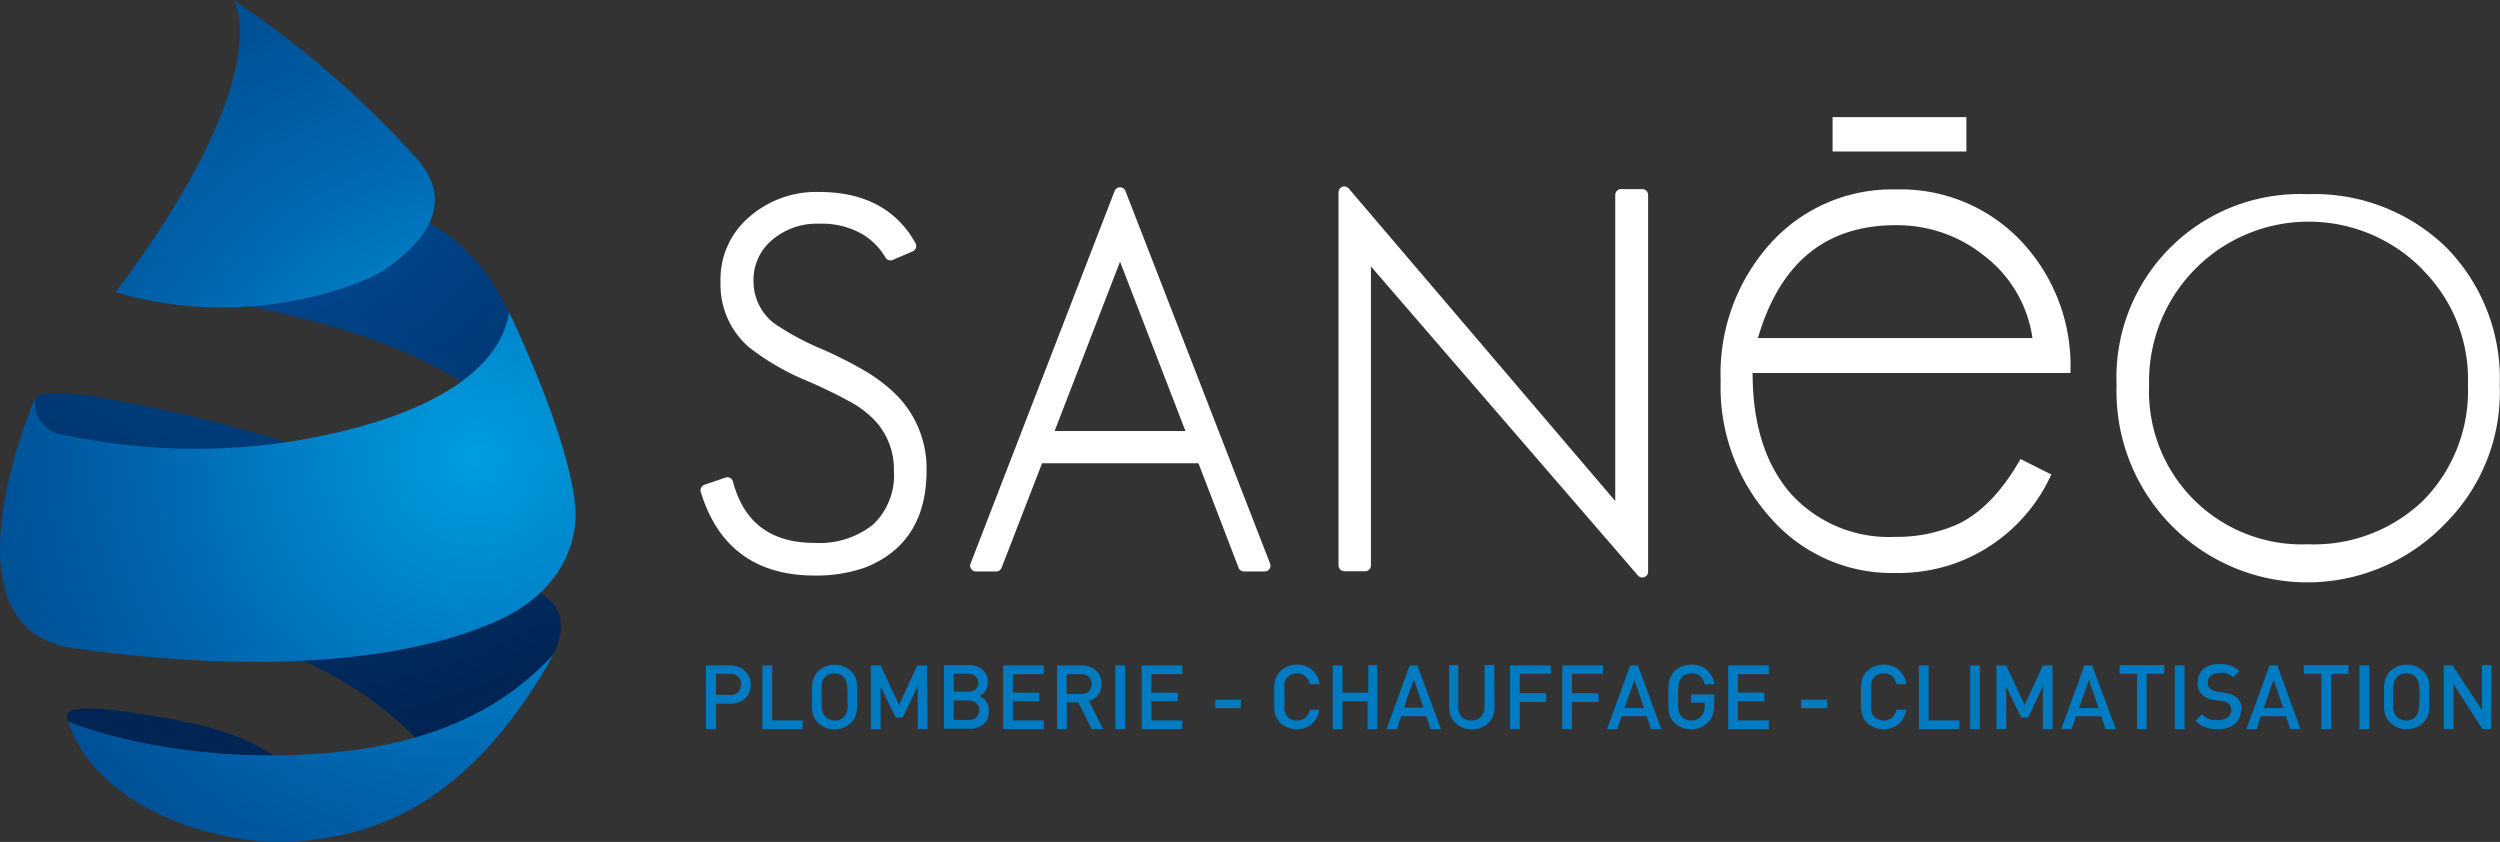 <svg xmlns="http://www.w3.org/2000/svg" xmlns:xlink="http://www.w3.org/1999/xlink" viewBox="0 0 216.02 72.75"><rect x="0" y="0" width="216.02" height="72.75" fill="#333333" stroke="none"/><defs><style>.cls-1{fill:url(#radial-gradient);}.cls-2{fill:url(#radial-gradient-2);}.cls-3{fill:url(#radial-gradient-3);}.cls-4{fill:url(#radial-gradient-4);}.cls-5{fill:url(#radial-gradient-5);}.cls-6{fill:url(#radial-gradient-6);}.cls-7{fill:url(#radial-gradient-7);}.cls-8,.cls-9{fill:#fff;}.cls-8{stroke:#fff;stroke-linecap:round;stroke-linejoin:round;}.cls-10{fill:#007bc2;}</style><radialGradient id="radial-gradient" cx="23.07" cy="-15.24" r="57.21" gradientTransform="translate(-2.74 21.33) rotate(8.04)" gradientUnits="userSpaceOnUse"><stop offset="0" stop-color="#00509d"/><stop offset="0.42" stop-color="#003e7f"/><stop offset="1" stop-color="#002250"/></radialGradient><radialGradient id="radial-gradient-2" cx="23.07" cy="-15.24" r="57.21" xlink:href="#radial-gradient"/><radialGradient id="radial-gradient-3" cx="23.07" cy="-15.25" r="57.22" xlink:href="#radial-gradient"/><radialGradient id="radial-gradient-4" cx="23.07" cy="-15.24" r="57.21" xlink:href="#radial-gradient"/><radialGradient id="radial-gradient-5" cx="46.04" cy="11.83" r="54.24" gradientTransform="translate(-2.74 21.33) rotate(8.04)" gradientUnits="userSpaceOnUse"><stop offset="0" stop-color="#009ee0"/><stop offset="0.35" stop-color="#0078c0"/><stop offset="0.51" stop-color="#0066b0"/><stop offset="0.78" stop-color="#005095"/><stop offset="0.99" stop-color="#004385"/></radialGradient><radialGradient id="radial-gradient-6" cx="46.04" cy="11.83" r="54.25" xlink:href="#radial-gradient-5"/><radialGradient id="radial-gradient-7" cx="46.04" cy="11.83" r="54.25" xlink:href="#radial-gradient-5"/></defs><g id="Calque_2" data-name="Calque 2"><g id="Calque_1-2" data-name="Calque 1"><path class="cls-1" d="M3,34.61s-.4-1.27,5.54-.27c6.7,1.13,16.75,3.44,23.73,6.86s-4.6,3.47-4.6,3.47L6.29,40.73,3,38.28Z"/><path class="cls-2" d="M18.23,54.77A32,32,0,0,1,37.46,65.41C41.6,64.17,43,62.69,43,62.69l2.73-3.12s6.17-6.56,0-8.69C40,48.89,18.23,54.77,18.23,54.77Z"/><path class="cls-3" d="M26.21,67.33l-14.82-.87L7.52,63.62S1.9,60.24,10.87,61.5,22.56,64.07,26.21,67.33Z"/><path class="cls-4" d="M11.45,25s18.71,1.42,29,8.37,5.71,6,5.71,6S44.75,28.6,44,27C41.8,22.68,38.34,17,25,16.24,14,15.6,11.45,25,11.45,25Z"/><path class="cls-5" d="M20.17,0S24.28,6.16,10,25.25c11.86,3.51,22-1,23.32-2S40.28,18.5,36,13.7A83.52,83.52,0,0,0,20.17,0Z"/><path class="cls-6" d="M3.05,34.39a2.78,2.78,0,0,0,2.51,3.19,54.26,54.26,0,0,0,19.9.52C34.83,36.53,42.94,33.1,44,27c4,8.49,5.49,14,5.71,16.82s-1,7.17-6.56,9.74S26.2,58.79,6.32,56C-5.64,54.29,3.05,34.39,3.05,34.39Z"/><path class="cls-7" d="M5.88,62.33s7.18,3.14,18.64,2.93S43,61.77,47.86,56.51c-7.34,13.14-15.64,15.78-22.41,16.2S8.33,69.84,5.88,62.33Z"/><path class="cls-8" d="M74.46,48.61a12.16,12.16,0,0,1-4.08.62q-7.26,0-9.35-6.87l1.82-.62c1,3.78,3.55,5.67,7.53,5.67a7.93,7.93,0,0,0,5.36-1.68,6.35,6.35,0,0,0,2-5.06,6.66,6.66,0,0,0-2.35-5.22,9.4,9.4,0,0,0-1.91-1.29c-.85-.47-1.94-1-3.28-1.6a21.13,21.13,0,0,1-5.14-2.92,6.65,6.65,0,0,1-2.3-5.27,6.57,6.57,0,0,1,2.35-5.28,8.27,8.27,0,0,1,5.67-2q5.58,0,7.89,4.17L76.94,22a6.07,6.07,0,0,0-2.13-2.17,7.47,7.47,0,0,0-4-1,6.46,6.46,0,0,0-4.34,1.46,5,5,0,0,0-1.86,4.08,5.09,5.09,0,0,0,1.94,3.94A23.73,23.73,0,0,0,71,30.7a36.87,36.87,0,0,1,3.59,1.84A13.47,13.47,0,0,1,77,34.38a8.49,8.49,0,0,1,2.56,6.29q0,6-5.09,7.94"/><path class="cls-8" d="M96.78,21.22,90.4,37.74h12.76Zm10.71,27.66-3.59-9.35H89.7l-3.62,9.35H84.33l12.45-32.2,12.5,32.2Z"/><path class="cls-9" d="M171.44,22.09a12,12,0,0,0-7.64-2.63q-9.06,0-11.9,9.75h23.72a10.89,10.89,0,0,0-4.18-7.12m-20,10.14q0,6.5,3.18,10.29a11.43,11.43,0,0,0,9.14,3.87,12.94,12.94,0,0,0,5.37-1.08c2-.93,3.85-2.81,5.46-5.65L177.25,41a14.53,14.53,0,0,1-8.5,7.74,14.7,14.7,0,0,1-4.95.77A13.91,13.91,0,0,1,153,44.76a16.84,16.84,0,0,1-4.32-11.83,16.81,16.81,0,0,1,4.25-11.84,14.13,14.13,0,0,1,10.9-4.72,14.32,14.32,0,0,1,10.76,4.41,15.67,15.67,0,0,1,4.31,11.45Z"/><polygon class="cls-8" points="117.96 21.68 117.96 48.86 116.16 48.86 116.16 16.61 140.07 44.65 140.07 16.84 141.91 16.84 141.91 49.4 117.96 21.68"/><path class="cls-8" d="M209.75,23A14.29,14.29,0,0,0,185.2,33.28a13.71,13.71,0,0,0,14.25,14.25,14.12,14.12,0,0,0,10.3-3.94,14,14,0,0,0,4-10.31,13.89,13.89,0,0,0-4-10.26M211,44.82a16,16,0,0,1-27.61-11.54,15.35,15.35,0,0,1,16-16A15.85,15.85,0,0,1,211,21.71a15.67,15.67,0,0,1,4.5,11.57A15.55,15.55,0,0,1,211,44.82"/><rect class="cls-9" x="158.35" y="10.12" width="11.56" height="2.97"/><path class="cls-10" d="M64.88,59.14a1.77,1.77,0,0,1-.22.86,1.47,1.47,0,0,1-.62.59,2,2,0,0,1-.92.22H61.87V63H61v-5.5h2.09a2.14,2.14,0,0,1,.72.13,1.52,1.52,0,0,1,.56.35,1.57,1.57,0,0,1,.36.52A1.81,1.81,0,0,1,64.88,59.14Zm-.84,0a.85.85,0,0,0-.26-.67,1,1,0,0,0-.71-.25h-1.2v1.83h1.2a1,1,0,0,0,.71-.24A.85.85,0,0,0,64,59.14Z"/><path class="cls-10" d="M69.36,63H65.88v-5.5h.84v4.75h2.64Z"/><path class="cls-10" d="M74.06,60.22c0,.43,0,.76,0,1a2.28,2.28,0,0,1-.14.65,1.49,1.49,0,0,1-.36.56,2,2,0,0,1-1.45.59,2,2,0,0,1-1.44-.58,1.87,1.87,0,0,1-.37-.56,2.28,2.28,0,0,1-.14-.65c0-.23,0-.57,0-1s0-.6,0-.79a4,4,0,0,1,.06-.54,1.66,1.66,0,0,1,.15-.46,1.89,1.89,0,0,1,.31-.42,2,2,0,0,1,1.44-.58,2,2,0,0,1,1.45.58,1.66,1.66,0,0,1,.36.56,2.28,2.28,0,0,1,.14.65C74.06,59.45,74.06,59.78,74.06,60.22Zm-.83,0a7.4,7.4,0,0,0-.06-1.15,1,1,0,0,0-.26-.55,1,1,0,0,0-.37-.25,1.13,1.13,0,0,0-.45-.09,1.22,1.22,0,0,0-.46.09,1,1,0,0,0-.36.25,1.09,1.09,0,0,0-.26.55A7.4,7.4,0,0,0,71,60.22c0,.29,0,.52,0,.7s0,.32.05.45a2,2,0,0,0,.09.31,1.36,1.36,0,0,0,.17.24,1,1,0,0,0,.37.25,1.13,1.13,0,0,0,.45.09,1.06,1.06,0,0,0,.82-.34.94.94,0,0,0,.2-.33,2,2,0,0,0,.1-.51C73.22,60.86,73.23,60.58,73.23,60.22Z"/><path class="cls-10" d="M80.14,63H79.3V59.29L78,62h-.61l-1.3-2.68V63h-.84v-5.5h.84l1.6,3.42,1.57-3.42h.84Z"/><path class="cls-10" d="M85.45,61.41a1.62,1.62,0,0,1-.21.85,1.38,1.38,0,0,1-.59.53,2,2,0,0,1-.86.18H81.56v-5.5H83.7a2,2,0,0,1,.88.19,1.28,1.28,0,0,1,.58.52,1.49,1.49,0,0,1,.2.8,1.26,1.26,0,0,1-.37.92,1.17,1.17,0,0,1-.37.24,1.32,1.32,0,0,1,.59.46A1.34,1.34,0,0,1,85.45,61.41ZM84.53,59a.82.82,0,0,0-.11-.42.74.74,0,0,0-.31-.27,1.06,1.06,0,0,0-.48-.1H82.4v1.57h1.23a1,1,0,0,0,.66-.2A.73.73,0,0,0,84.53,59Zm.08,2.37a.87.87,0,0,0-.1-.44.79.79,0,0,0-.31-.29,1.07,1.07,0,0,0-.49-.11H82.4v1.68h1.31a1.07,1.07,0,0,0,.49-.11.75.75,0,0,0,.31-.3A.85.85,0,0,0,84.61,61.38Z"/><path class="cls-10" d="M90.19,63H86.68v-5.5h3.51v.75H87.52v1.6H89.8v.75H87.52v1.65h2.67Z"/><path class="cls-10" d="M95.33,63h-1l-1.15-2.31h-1V63h-.84v-5.5h2.13a1.87,1.87,0,0,1,.9.21,1.5,1.5,0,0,1,.6.57,1.63,1.63,0,0,1,.21.83,1.46,1.46,0,0,1-.31.94,1.44,1.44,0,0,1-.79.52Zm-1-3.88a.79.79,0,0,0-.25-.63,1,1,0,0,0-.68-.24H92.17v1.72H93.4a1,1,0,0,0,.68-.23A.79.79,0,0,0,94.33,59.09Z"/><path class="cls-10" d="M97.22,63h-.84v-5.5h.84Z"/><path class="cls-10" d="M102.16,63H98.65v-5.5h3.51v.75H99.48v1.6h2.29v.75H99.48v1.65h2.68Z"/><path class="cls-10" d="M107.2,61.19H105v-.73h2.25Z"/><path class="cls-10" d="M114,61.32a2.42,2.42,0,0,1-.25.73,1.76,1.76,0,0,1-1,.85,2.28,2.28,0,0,1-.7.11,1.9,1.9,0,0,1-.54-.07,1.74,1.74,0,0,1-.49-.2,1.9,1.9,0,0,1-.42-.31,1.66,1.66,0,0,1-.36-.56,2,2,0,0,1-.14-.65c0-.23,0-.57,0-1s0-.6,0-.79a4,4,0,0,1,.06-.54,1.67,1.67,0,0,1,.16-.46,1.82,1.82,0,0,1,.3-.42,2.05,2.05,0,0,1,1.45-.58,1.91,1.91,0,0,1,1.29.44,2,2,0,0,1,.67,1.25h-.86a1.23,1.23,0,0,0-.38-.69,1,1,0,0,0-.72-.25,1.18,1.18,0,0,0-.46.09.88.88,0,0,0-.36.24,1.18,1.18,0,0,0-.17.24,1.1,1.1,0,0,0-.09.33,2,2,0,0,0,0,.45c0,.17,0,.4,0,.69s0,.52,0,.69a2.14,2.14,0,0,0,0,.45,1.12,1.12,0,0,0,.09.32,1.59,1.59,0,0,0,.17.25,1.13,1.13,0,0,0,.36.24,1.18,1.18,0,0,0,.46.09,1.08,1.08,0,0,0,.52-.12.92.92,0,0,0,.38-.33,1.28,1.28,0,0,0,.21-.49Z"/><path class="cls-10" d="M119,63h-.83v-2.4H116V63h-.84v-5.5H116v2.35h2.23V57.47H119Z"/><path class="cls-10" d="M124.51,63h-.89l-.38-1.11h-2.17L120.7,63h-.89l2-5.5h.67ZM123,61.15l-.83-2.43-.86,2.43Z"/><path class="cls-10" d="M129.14,61.11a1.92,1.92,0,0,1-.26,1,1.67,1.67,0,0,1-.7.67,2.13,2.13,0,0,1-1,.24,2.08,2.08,0,0,1-1-.24,1.76,1.76,0,0,1-.71-.67,1.92,1.92,0,0,1-.25-1V57.47H126v3.6a1.39,1.39,0,0,0,.14.63,1,1,0,0,0,.4.42,1.25,1.25,0,0,0,.59.14,1.34,1.34,0,0,0,.61-.14,1,1,0,0,0,.39-.42,1.25,1.25,0,0,0,.15-.63v-3.6h.83Z"/><path class="cls-10" d="M134,58.22h-2.68V59.9h2.28v.75h-2.28V63h-.84v-5.5H134Z"/><path class="cls-10" d="M138.51,58.22h-2.68V59.9h2.29v.75h-2.29V63H135v-5.5h3.52Z"/><path class="cls-10" d="M143.55,63h-.88l-.38-1.11h-2.17L139.75,63h-.89l2-5.5h.67Zm-1.49-1.82-.84-2.43-.85,2.43Z"/><path class="cls-10" d="M148.11,60.84a3.35,3.35,0,0,1-.11.9,1.66,1.66,0,0,1-.38.65,2,2,0,0,1-1.51.62,1.9,1.9,0,0,1-.54-.07,1.74,1.74,0,0,1-.49-.2,2.17,2.17,0,0,1-.42-.31,1.66,1.66,0,0,1-.36-.56,2,2,0,0,1-.14-.65c0-.23,0-.57,0-1s0-.6,0-.79a4,4,0,0,1,.06-.54,1.67,1.67,0,0,1,.16-.46,1.82,1.82,0,0,1,.3-.42,2,2,0,0,1,1.45-.58,2.05,2.05,0,0,1,1,.22,1.82,1.82,0,0,1,.68.61,2.19,2.19,0,0,1,.33.87h-.84a1.39,1.39,0,0,0-.22-.51,1,1,0,0,0-.39-.33,1.33,1.33,0,0,0-.54-.11,1.13,1.13,0,0,0-.45.09,1,1,0,0,0-.37.25,1.09,1.09,0,0,0-.26.55,6.05,6.05,0,0,0-.07,1.15c0,.29,0,.52,0,.69a2.14,2.14,0,0,0,.05.45,1.12,1.12,0,0,0,.09.32,1.59,1.59,0,0,0,.17.25,1.13,1.13,0,0,0,.36.24,1.18,1.18,0,0,0,.46.09,1.11,1.11,0,0,0,.89-.39,1.24,1.24,0,0,0,.28-.86v-.3h-1.17V60h2Z"/><path class="cls-10" d="M152.84,63h-3.51v-5.5h3.51v.75h-2.67v1.6h2.28v.75h-2.28v1.65h2.67Z"/><path class="cls-10" d="M157.89,61.19h-2.25v-.73h2.25Z"/><path class="cls-10" d="M164.71,61.32a2.41,2.41,0,0,1-.24.73,1.89,1.89,0,0,1-.43.53,1.77,1.77,0,0,1-.59.32,2.23,2.23,0,0,1-.7.11,1.9,1.9,0,0,1-.54-.07,1.87,1.87,0,0,1-.49-.2,2.1,2.1,0,0,1-.41-.31,1.87,1.87,0,0,1-.37-.56,2.68,2.68,0,0,1-.14-.65c0-.23,0-.57,0-1s0-.6,0-.79a4,4,0,0,1,.06-.54,1.66,1.66,0,0,1,.15-.46,1.89,1.89,0,0,1,.31-.42,2,2,0,0,1,.65-.43,2.06,2.06,0,0,1,.79-.15,1.92,1.92,0,0,1,1.3.44,2,2,0,0,1,.66,1.25h-.85a1.3,1.3,0,0,0-.38-.69,1,1,0,0,0-.73-.25,1.13,1.13,0,0,0-.45.09.88.88,0,0,0-.36.24,1.18,1.18,0,0,0-.17.24,1.45,1.45,0,0,0-.1.33c0,.13,0,.28,0,.45s0,.4,0,.69,0,.52,0,.69,0,.31,0,.45a1.52,1.52,0,0,0,.1.32,1.59,1.59,0,0,0,.17.25,1.15,1.15,0,0,0,.81.33,1.12,1.12,0,0,0,.53-.12.9.9,0,0,0,.37-.33,1.47,1.47,0,0,0,.22-.49Z"/><path class="cls-10" d="M169.3,63h-3.49v-5.5h.84v4.75h2.65Z"/><path class="cls-10" d="M171.08,63h-.84v-5.5h.84Z"/><path class="cls-10" d="M177.36,63h-.84V59.29L175.26,62h-.62l-1.29-2.68V63h-.84v-5.5h.84l1.6,3.42,1.57-3.42h.84Z"/><path class="cls-10" d="M182.83,63h-.89l-.38-1.11H179.4L179,63h-.89l2-5.5h.67Zm-1.5-1.82-.83-2.43-.85,2.43Z"/><path class="cls-10" d="M187,58.22h-1.51V63h-.83V58.22h-1.51v-.75H187Z"/><path class="cls-10" d="M188.76,63h-.84v-5.5h.84Z"/><path class="cls-10" d="M193.63,61.4a1.53,1.53,0,0,1-.15.67,1.34,1.34,0,0,1-.41.51,1.87,1.87,0,0,1-.63.32,2.79,2.79,0,0,1-.79.11,3.24,3.24,0,0,1-1.09-.17,2.21,2.21,0,0,1-.85-.56l.55-.55a1.7,1.7,0,0,0,.41.31,1.47,1.47,0,0,0,.47.17,2.89,2.89,0,0,0,.53,0,1.36,1.36,0,0,0,.83-.22.74.74,0,0,0,.3-.62.71.71,0,0,0-.22-.57.76.76,0,0,0-.23-.15,1.75,1.75,0,0,0-.37-.08l-.64-.09a1.88,1.88,0,0,1-1.05-.44,1.39,1.39,0,0,1-.4-1.05,1.55,1.55,0,0,1,.23-.84,1.4,1.4,0,0,1,.63-.57,2.28,2.28,0,0,1,1-.2,2.67,2.67,0,0,1,1,.15,2.3,2.3,0,0,1,.75.47l-.53.53a1.23,1.23,0,0,0-.36-.25,1.28,1.28,0,0,0-.39-.13,2,2,0,0,0-.45,0,1.12,1.12,0,0,0-.53.11.79.79,0,0,0-.35.3.81.81,0,0,0-.12.44.64.64,0,0,0,.21.51,1.13,1.13,0,0,0,.27.16,1.79,1.79,0,0,0,.35.09l.62.1a2.25,2.25,0,0,1,.62.15,1.35,1.35,0,0,1,.86,1.38Z"/><path class="cls-10" d="M198.78,63h-.88l-.38-1.11h-2.17L195,63h-.89l2-5.5h.67Zm-1.49-1.82-.83-2.43-.86,2.43Z"/><path class="cls-10" d="M202.93,58.22h-1.51V63h-.83V58.22h-1.52v-.75h3.86Z"/><path class="cls-10" d="M204.72,63h-.84v-5.5h.84Z"/><path class="cls-10" d="M209.9,60.22q0,.64,0,1a2.27,2.27,0,0,1-.13.65,1.65,1.65,0,0,1-.37.56,2.08,2.08,0,0,1-2.89,0,1.87,1.87,0,0,1-.37-.56,2.68,2.68,0,0,1-.14-.65c0-.23,0-.57,0-1s0-.6,0-.79a4,4,0,0,1,.06-.54,1.4,1.4,0,0,1,.16-.46,1.82,1.82,0,0,1,.3-.42,2.09,2.09,0,0,1,2.89,0,1.87,1.87,0,0,1,.37.56,2.27,2.27,0,0,1,.13.65C209.89,59.45,209.9,59.78,209.9,60.22Zm-.83,0a6.05,6.05,0,0,0-.07-1.15,1,1,0,0,0-.26-.55.86.86,0,0,0-.36-.25,1.22,1.22,0,0,0-.46-.09,1.17,1.17,0,0,0-.45.09,1,1,0,0,0-.37.25,1.09,1.09,0,0,0-.26.55,7.4,7.4,0,0,0-.06,1.15c0,.29,0,.52,0,.7s0,.32.05.45a2,2,0,0,0,.09.31,2.22,2.22,0,0,0,.17.24,1.05,1.05,0,0,0,.37.25,1.2,1.2,0,0,0,.45.09,1.05,1.05,0,0,0,.82-.34,1.15,1.15,0,0,0,.21-.33,2.64,2.64,0,0,0,.09-.51C209.06,60.86,209.07,60.58,209.07,60.22Z"/><path class="cls-10" d="M215.26,63h-.76L212,59.1V63h-.84v-5.5h.76l2.54,3.86V57.47h.83Z"/></g></g></svg>